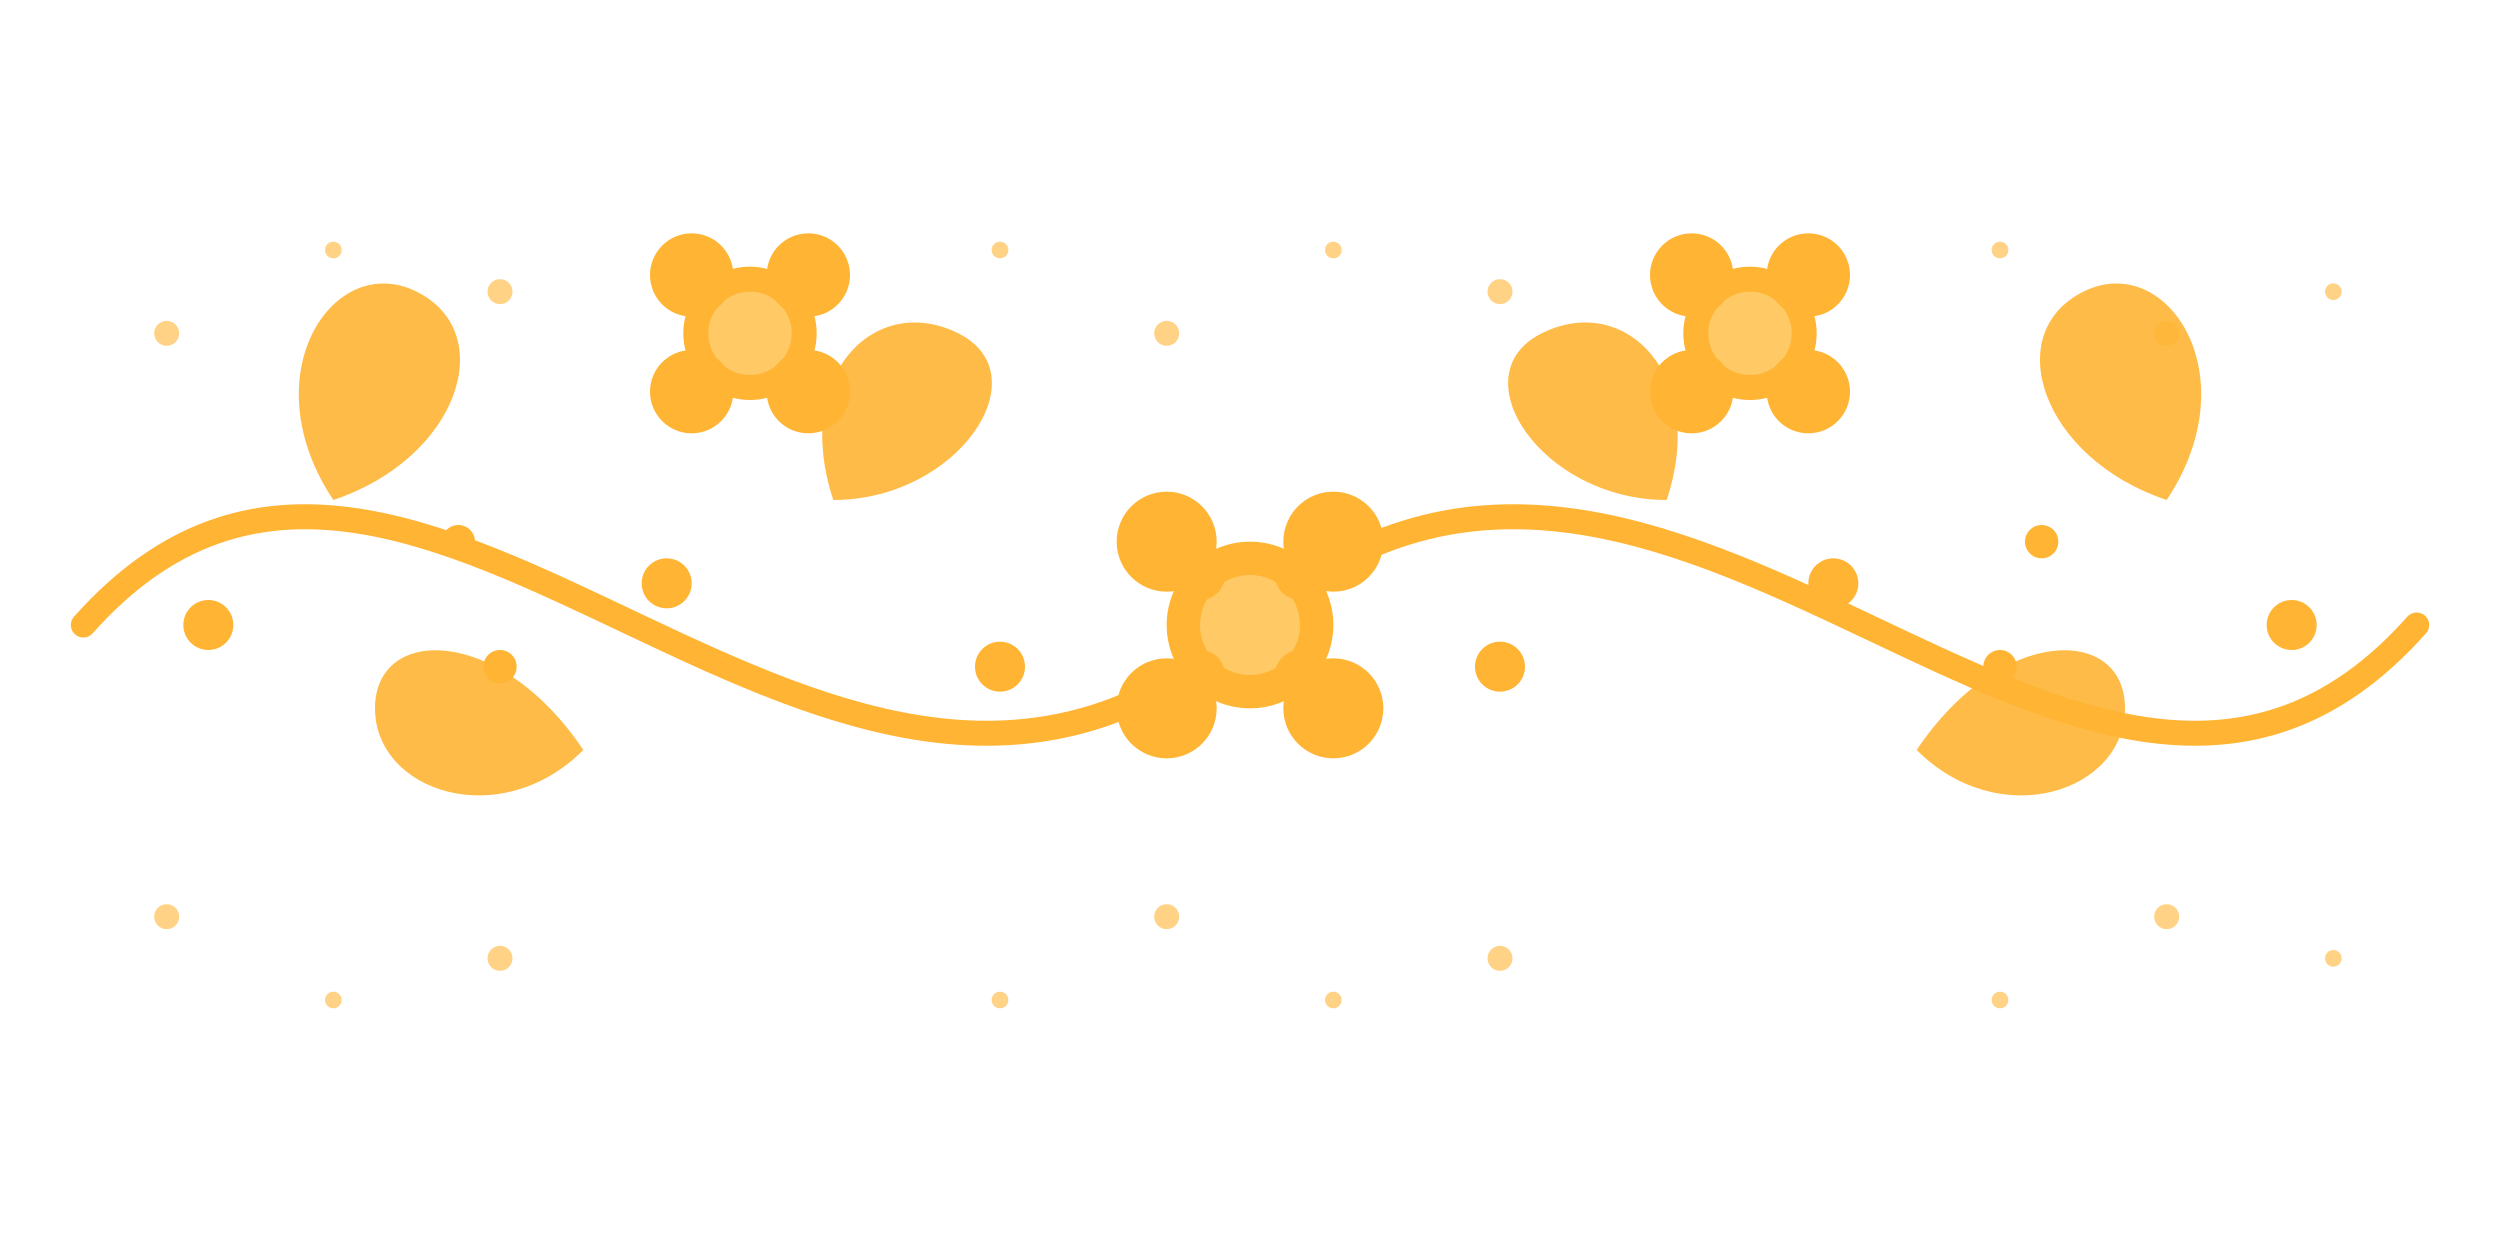 <svg xmlns="http://www.w3.org/2000/svg" viewBox="0 0 300 150" width="300" height="150">
  <!-- Decorative Floral Element 2 -->
  
  <!-- Central Vine -->
  <path d="M10,75 C50,30 100,120 150,75 C200,30 250,120 290,75" 
        fill="none" stroke="#ffb433" stroke-width="3" stroke-linecap="round" />
  
  <!-- Leaves -->
  <g fill="#ffb433" opacity="0.9">
    <!-- Left Side Leaves -->
    <path d="M40,60 C30,45 40,30 50,35 C60,40 55,55 40,60 Z" />
    <path d="M70,90 C60,100 45,95 45,85 C45,75 60,75 70,90 Z" />
    <path d="M100,60 C95,45 105,35 115,40 C125,45 115,60 100,60 Z" />
    
    <!-- Right Side Leaves -->
    <path d="M200,60 C205,45 195,35 185,40 C175,45 185,60 200,60 Z" />
    <path d="M230,90 C240,100 255,95 255,85 C255,75 240,75 230,90 Z" />
    <path d="M260,60 C270,45 260,30 250,35 C240,40 245,55 260,60 Z" />
  </g>
  
  <!-- Flowers -->
  <g>
    <!-- Left Flower -->
    <circle cx="90" cy="40" r="8" fill="#ffb433" />
    <circle cx="90" cy="40" r="5" fill="#ffc966" />
    <g fill="#ffb433">
      <circle cx="83" cy="33" r="5" />
      <circle cx="97" cy="33" r="5" />
      <circle cx="83" cy="47" r="5" />
      <circle cx="97" cy="47" r="5" />
    </g>
    
    <!-- Middle Flower -->
    <circle cx="150" cy="75" r="10" fill="#ffb433" />
    <circle cx="150" cy="75" r="6" fill="#ffc966" />
    <g fill="#ffb433">
      <circle cx="140" cy="65" r="6" />
      <circle cx="160" cy="65" r="6" />
      <circle cx="140" cy="85" r="6" />
      <circle cx="160" cy="85" r="6" />
      <circle cx="144" cy="69" r="3" />
      <circle cx="156" cy="69" r="3" />
      <circle cx="144" cy="81" r="3" />
      <circle cx="156" cy="81" r="3" />
    </g>
    
    <!-- Right Flower -->
    <circle cx="210" cy="40" r="8" fill="#ffb433" />
    <circle cx="210" cy="40" r="5" fill="#ffc966" />
    <g fill="#ffb433">
      <circle cx="203" cy="33" r="5" />
      <circle cx="217" cy="33" r="5" />
      <circle cx="203" cy="47" r="5" />
      <circle cx="217" cy="47" r="5" />
    </g>
  </g>
  
  <!-- Small Decorative Elements -->
  <g fill="#ffb433">
    <!-- Left Side -->
    <circle cx="25" cy="75" r="3" />
    <circle cx="55" cy="65" r="2" />
    <circle cx="60" cy="80" r="2" />
    <circle cx="80" cy="70" r="3" />
    <circle cx="120" cy="80" r="3" />
    
    <!-- Right Side -->
    <circle cx="275" cy="75" r="3" />
    <circle cx="245" cy="65" r="2" />
    <circle cx="240" cy="80" r="2" />
    <circle cx="220" cy="70" r="3" />
    <circle cx="180" cy="80" r="3" />
  </g>
  
  <!-- Decorative Dots Pattern -->
  <g fill="#ffb433" opacity="0.6">
    <circle cx="20" cy="40" r="1.5" />
    <circle cx="40" cy="30" r="1" />
    <circle cx="60" cy="35" r="1.5" />
    <circle cx="120" cy="30" r="1" />
    <circle cx="140" cy="40" r="1.5" />
    <circle cx="160" cy="30" r="1" />
    <circle cx="180" cy="35" r="1.5" />
    <circle cx="240" cy="30" r="1" />
    <circle cx="260" cy="40" r="1.5" />
    <circle cx="280" cy="35" r="1" />
    
    <circle cx="20" cy="110" r="1.5" />
    <circle cx="40" cy="120" r="1" />
    <circle cx="60" cy="115" r="1.5" />
    <circle cx="120" cy="120" r="1" />
    <circle cx="140" cy="110" r="1.5" />
    <circle cx="160" cy="120" r="1" />
    <circle cx="180" cy="115" r="1.5" />
    <circle cx="240" cy="120" r="1" />
    <circle cx="260" cy="110" r="1.5" />
    <circle cx="280" cy="115" r="1" />
  </g>
</svg>
